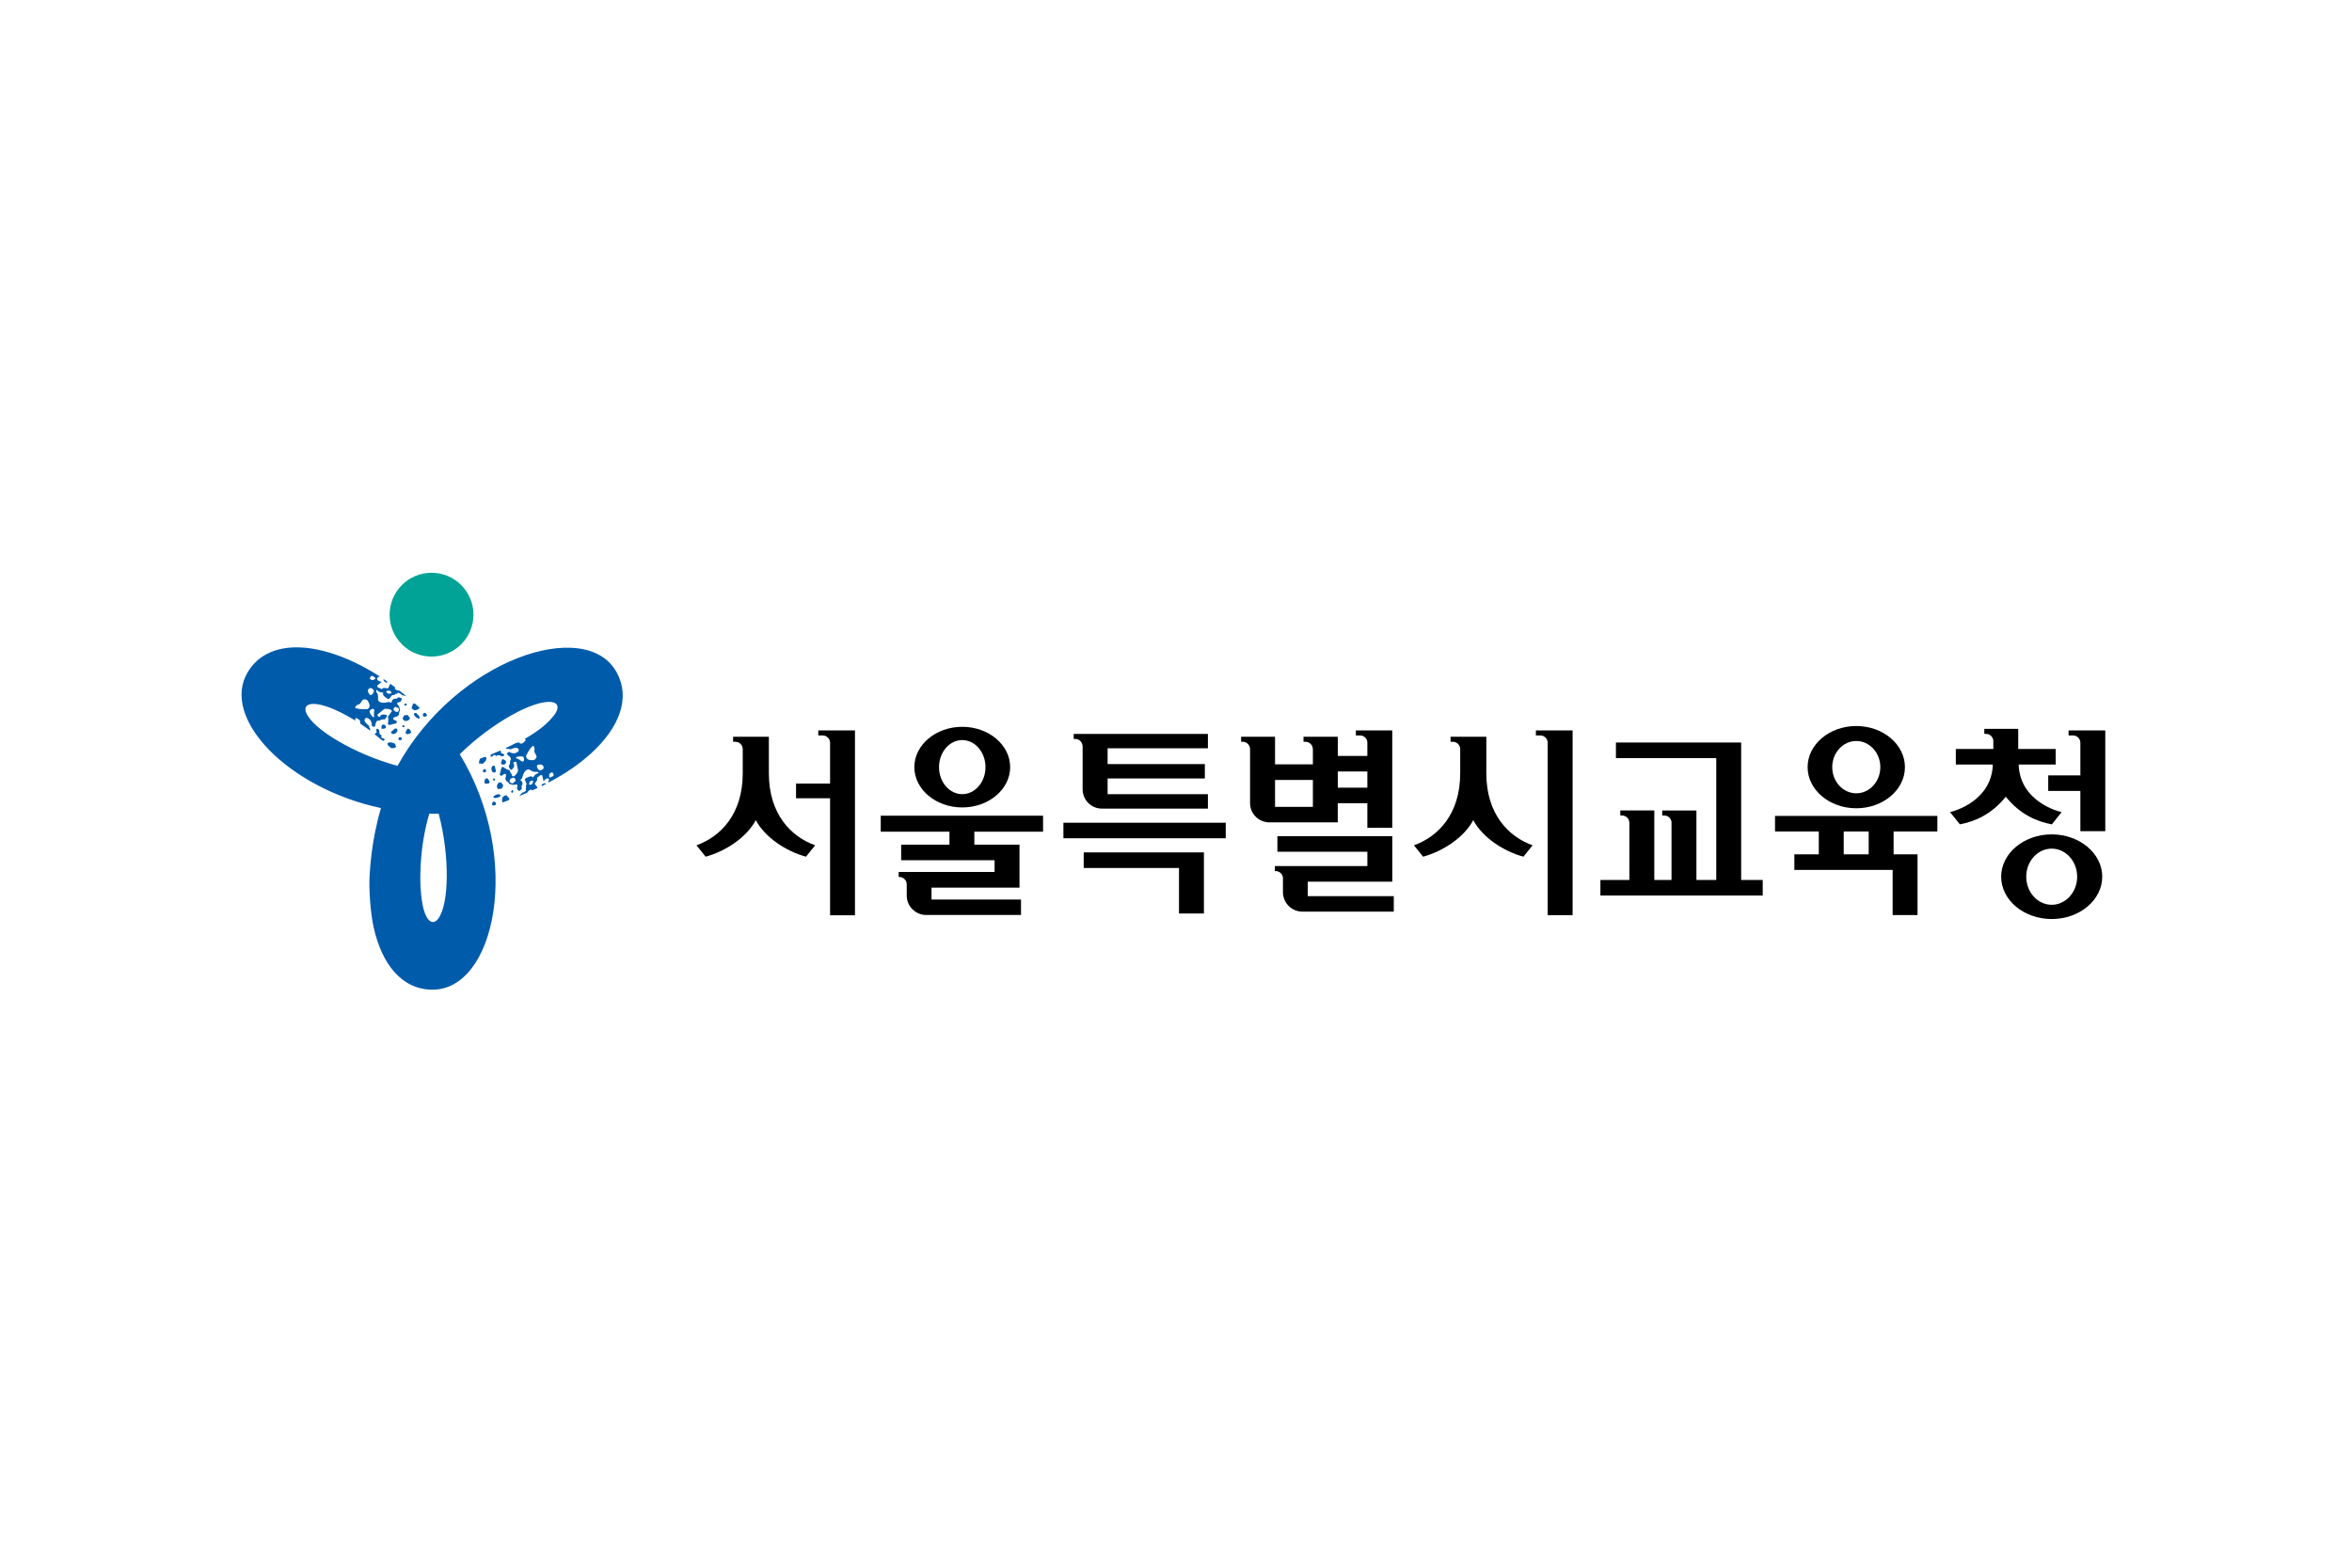 <svg xmlns="http://www.w3.org/2000/svg" id="_&#xB808;&#xC774;&#xC5B4;_1" data-name="&#xB808;&#xC774;&#xC5B4; 1" viewBox="0 0 900 600"><defs><style>      .cls-1 {        fill: #005bab;      }      .cls-2 {        fill: #00a395;      }    </style></defs><g><circle class="cls-2" cx="165.13" cy="235.25" r="16.04" transform="translate(-117.98 185.67) rotate(-45)"></circle><path class="cls-1" d="M211.78,274.08c.58-.73,1.03-1.43,1.3-2.1.48-1.17.26-1.8.05-2.17-.22-.39-.66-.92-2-1.11-6.9-.97-23.19,8.21-34.87,19.64l-.33.34c24.21,39.83,13.63,90.38-10.61,90.1-11.74-.14-19.19-9.94-22.3-23.67-1.36-6-1.87-15.34-1.6-19.78.17-2.68.68-13.52,4.35-26.05-35.98-7.74-61.38-34.6-51.01-51.96,6-10.04,18.26-11.57,31.78-7.4,5.91,1.82,12.05,4.73,18.02,8.49l.73.48c-.39.08-.72.32-.97.7-.17.95.92,1.16,1.74,1.38-.48.48-1.23.96-1.71,1.44q.03.24.05.47c.32.47,1.11.45,1.69.91.46-.72,1.54-.5,2.36-.28.44-.44.4-1.26.96-1.77.61.44,1.21.89,1.83,1.35-.14.2-.13.4-.11.6.54.43,1.06.64,1.76.66.85.66,1.69,1.34,2.54,2.04-.57-.08-1.14-.18-1.66-.39-.31-.47-.87-.69-1.43-.92q-.24.24-.48.48-.27,0-.53,0c-.22.48-.75.48-1.28.49-.48.48-.7.96-1.18,1.44q-.27,0-.53,0c-.58-.46-1.43-.92-1.77-1.62-.03-.24-.05-.47.19-.71-1.09-.22-1.88-.2-2.51-1.13-.51.25-.19.71-.17.95.89.93.49,2.11.59,3.05.94,1.4,2.75.89,4.32.63.29.23.56.23.82.22.17-.95.62-1.66,1.97-1.45q.24-.24.48-.48c.51-.24.82.22,1.35.21.36.94-.36,1.66-1.42,1.68-.24.24-.22.48-.19.71.87.69.97,1.63,1.07,2.57-.53,0,.07.7-.46.71.03.23.05.47.07.71-.24.24-.48.48-.72.72-.53,0-1.04.25-1.54.5q.02.24.05.47c.31.47,1.11.45,1.43.92-.24.24-.22.48-.19.71-1.06.02-2.05.74-3.13.53-.05-.47-.36-.94.14-1.18l-.29-.23c.48-.48-.12-1.18.07-1.89.75-.48.67-1.19,1.42-1.67q-.02-.24-.05-.47c-.6-.7-1.67-.68-2.73-.66-.99.72-1.71,1.44-2.69,2.17q.02.24.05.47c.29.23.31.47.85.46.41-1.19,1.49-.97,2.58-.75.34.7-.41,1.19-.62,1.66-.8.01-1.59.03-2.07.51-.26,0-.53,0-.8.01-.51.24-.46.71-.7.96.05.47-.17.95-.38,1.42-.53,0-.82-.22-1.11-.45.12-1.42-.56-2.82-2.18-3.03-1.49.97.25,2.35,1.12,3.04.05.47.12.73.43,1.2.29.23-.26.45.03.68,0,0,0,.01,0,.02-1.32-.99-2.61-1.91-3.81-2.72l.06-.06c-.02-.24-.05-.47-.31-.47.26,0,.24-.24.22-.47-.34-.7-.87-.69-1.45-1.15-1.04.25.07,1.61-.54.92-5.49-3.37-10.64-5.65-14.3-6.18-.92-.14-1.76-.17-2.48-.07-1.26.17-1.69.68-1.91,1.04-.23.38-.47,1.03.03,2.28,2.6,6.43,18.72,15.87,34.49,20.2l.46.12c22.59-40.81,71.87-57.03,83.72-36,5.74,10.18.93,21.51-9.48,31.08-4.54,4.18-10.15,8.02-16.42,11.29l-.17-.28c.11-.38.5-.69.27-1.09-.76-.59-1.46.26-2.05.88-.2-.65-.28-1.53-.48-2.18q-.22-.09-.44-.18c-.56.06-.92.76-1.61,1.06.42.74-.28,1.59-.87,2.21.18.59.93.94,1.12,1.67-.68.33-1.36.65-2.06.97-.11-.22-.3-.31-.48-.38-.63.27-1.07.63-1.42,1.24-.98.43-1.99.86-3.01,1.27.34-.47.7-.92,1.13-1.28.56-.06,1.02-.44,1.48-.82q-.1-.32-.2-.65.12-.24.24-.47c-.32-.41-.08-.88.16-1.35-.2-.65-.52-1.06-.72-1.71q.12-.24.24-.47c.68-.29,1.49-.82,2.27-.79.22.09.44.18.54.5.7-.85,1.07-1.56,2.19-1.67.02-.56-.54-.5-.76-.59-1.24.35-2.1-.56-2.99-.92-1.68.17-2.09,2-2.59,3.5-.34.15-.46.38-.58.62.76.59,1.18,1.32.36,2.41q.1.32.2.65c-.02.56-.58.62-.82,1.09-1-.12-1.3-1.09-.82-2.03-.1-.32-.32-.41-.54-.5-1.02.44-1.9.09-2.79-.27.24-.47-.66-.27-.42-.74-.22-.09-.44-.18-.66-.27-.1-.32-.2-.65-.3-.97.24-.47.26-1.03.28-1.59q-.22-.09-.44-.18c-.56.06-.92.76-1.49.82-.1-.32-.32-.41-.54-.5.48-.94.31-2.15,1.01-3,.44.18,1,.12.98.68l.34-.15c.2.65,1.1.44,1.64.94.08.88.74,1.15.82,2.03q.22.09.44.18c.9-.2,1.39-1.15,1.87-2.09-.18-1.21-.48-2.18-.66-3.38q-.22-.09-.44-.18c-.34.15-.56.06-.8.53.86.91.16,1.77-.55,2.62-.78-.03-.86-.91-1.18-1.32.36-.71.73-1.41.53-2.06.12-.24.24-.47.36-.71.02-.56-.42-.74-.52-1.06-.44-.18-.76-.59-1.08-1,.24-.47.58-.62.92-.76,1.2.77,2.77.83,3.71-.49-.16-1.77-2.2-.89-3.23-.45-.44-.18-.7-.24-1.26-.18-.34.15-.28-.44-.62-.29,0,0-.01,0-.02,0,1.5-.7,2.92-1.39,4.21-2.07l.03.09c.76-.35.96.01,1.08-.22-.12.23.22.37.45.45.78.03.68-.2,1.36-.5.26-1.03,1.36-.37.21-1.28,5.84-3.39,8.69-5.86,10.98-8.75ZM150.59,271.18q.03.32.07.64.39.31.79.63.36,0,.72-.01c.69-.33.64-1.62-.17-1.6-.36,0-.4-.31-.76-.31q-.33.33-.65.65ZM147.76,264.79c.48.71,1.33,1.06,2.07.33-.04-.36-.44-.35-.48-.71-.41,0-1.26-.34-1.59.39ZM143.2,274.23c-.36-.94.09-1.65,0-2.59-.31-.47-.85-.46-1.33.02q-.24.24-.48.48c.1.94.7,1.64,1.31,2.33.27,0,.53,0,.51-.25ZM141.98,260.11c.58.46,1.33-.02,1.81-.5-.29-.23-.87-.69-1.16-.92q-.27,0-.53,0c-.48.48-.96.96-.12,1.42ZM141.37,265.7c.03.3.37.29.71.29,1.26-.93,1.47-2.13-.29-2.7-1.32.32-1.2,1.53-.42,2.42ZM139.59,267.69q-.27,0-.53,0c-.75.48-.91,1.43-1.66,1.91-.8.01-1.01.49-1.49.97.03.24.05.47.31.47,1.38.45,2.97.42,4.29.39,1.52-.73.84-2.14.18-3.3-.29-.23-.58-.46-1.11-.45ZM167.99,311.87l-.13-.45c-1.2.03-2.4.02-3.59,0-3.21,10.8-3.31,20.08-3.41,22.76-.18,4.91.39,12,1.75,15.41.34.86.73,1.6,1.17,2.17.78,1,1.44,1.12,1.86,1.12.44,0,1.13-.11,1.97-1.17,4.3-5.46,4.48-24.08.37-39.84ZM155.72,269.51c-.29-.23-.56-.23-.82-.22-.24.24-.22.48-.19.71.27,0,.53,0,.8-.01-.02-.24.24-.24.22-.48ZM147.16,277.39c-1.34-.36-1.22.79-1.14,1.56.43,0,1.3-.02,1.7-.42-.04-.38-.08-.77-.56-1.15ZM151.66,278.79c-1.06.02-1.23.96-2,1.21-.17.95.92,1.16,1.67.68.59-.38,1.2-1.2.33-1.89ZM152.91,282.13c-.34.17-.49.49-.46.81.2.16.23.48.76.31.17-.05.18,0,.36,0,.31-.49.23-1.29-.66-1.11ZM155.88,281.07c.51-.24,1.04-.25,1.52-.73-.31-.47-.39-1.17-.94-1.4q-.27,0-.53,0c-.46.72-.94,1.2-.6,1.9.27,0,.53,0,.56.23ZM154.18,277.57c-.24.24-.22.48-.19.71.26,0,.53,0,.8-.01q-.02-.24-.05-.47c-.03-.24-.29-.23-.56-.23ZM156.81,275.1c.22-.48-.63-.93-.68-1.4-.8.01-1.62-.21-1.78.74-.48.48-.14,1.18.41,1.41.82.22,1.59-.03,2.05-.74ZM162.26,272.88c-.51.24-.46.72-.41,1.18.29.23.55.23.82.22,1.06-.02.7-.96.12-1.42q-.27,0-.53,0ZM159.26,272.89c-.27,0-.53,0-.8.01-.14,1.18.7,1.64,1.55,2.09q.26,0,.53,0c.17-.95-.68-1.4-1.28-2.1ZM147.73,261.3c.33,0,.38-.23.59-.33-.52-.37-1.04-.73-1.56-1.09.04.33.04.35.07.7q.45.36.9.72ZM158.09,269.25c-.19.71-.41,1.19-.62,1.66.31.47.6.7,1.16.92.89-.02,1.54-.37,2-.9-.6-.55-1.2-1.09-1.81-1.62-.24,0-.48-.01-.73-.06ZM147.33,283.11c-.27,0-.29-.23-.31-.47-.27,0-.8.01-1.11-.45-.02-.24-.05-.47.19-.71-1.11-.45-.92-1.16-1.02-2.1q-.29-.23-.58-.46c-.26,0-.53,0-.51.25.05.47.07.71.12,1.18-.3.19-.57.4-.82.61,1.06.82,2.13,1.69,3.22,2.61.27-.13.54-.28.82-.45ZM151.61,285.86c-.02-.24-.31-.47-.34-.7q-.02-.24-.05-.47c-.85-.46-2.22-.9-2.94-.18.02.19.05.41.09.64.46.4.91.81,1.37,1.22.71.04,1.36-.18,1.87-.51ZM197.05,297.87q-.33-.13-.67-.27-.52.22-1.04.45-.18.36-.37.71c-.03.85,1.26,1.47,1.67.67.18-.36.52-.22.7-.58q-.15-.49-.3-.98ZM203.82,298.71c-.86.09-1.57.67-1.26,1.67.34.14.52-.22.86-.09.19-.36.89-.95.4-1.58ZM197.59,290.28c1,.12,1.42.85,2.3,1.21.56-.06.8-.53.6-1.18q-.1-.32-.2-.65c-.88-.35-1.78-.15-2.69.06-.12.24-.24.47-.02.56ZM210.69,295.83c-.68.29-.6,1.18-.4,1.82.34-.15,1.02-.44,1.36-.59q.12-.24.24-.47c-.2-.65-.4-1.3-1.2-.77ZM206.02,292.67c-.28-.11-.44.19-.59.49.23,1.54,1.2,2.29,2.53,1.02.34-1.31-.79-1.77-1.94-1.51ZM205.09,290.17q.12-.23.24-.47c-.08-.88-.84-1.47-.92-2.35.36-.71.04-1.12-.16-1.77-.22-.09-.44-.18-.56.06-1.04,1-1.77,2.41-2.37,3.59-.06,1.68,1.5,1.74,2.84,1.71.34-.15.68-.29.92-.76ZM195.88,303.49c.34-.15.46-.38.58-.62-.1-.32-.32-.41-.54-.5-.12.23-.24.47-.36.71.22.09.1.32.32.41ZM191.78,292.44c-.19-.61.27-1.49.49-1.94.83.33,2.07.83.98,1.99-.64.28-1.06.11-1.47-.06ZM189.56,295.56c.48-.94-.28-1.53-.14-2.32-.76-.59-1.46.26-1.38,1.15.06.69.5,1.62,1.52,1.18ZM186.01,295.1c.01-.38-.2-.66-.5-.78-.23.1-.53-.02-.63.52-.03.17-.08.16-.16.32.28.5,1.03.8,1.3-.06ZM185.54,298.21c-.02.56-.26,1.03-.06,1.68.56-.06,1.22.21,1.68-.17q.12-.23.24-.47c-.42-.74-.62-1.38-1.4-1.41-.12.23-.24.47-.46.38ZM189.45,298.36c-.1-.32-.32-.41-.54-.5-.12.23-.24.47-.36.71q.22.09.44.18c.22.09.34-.15.46-.38ZM190.4,301.82c.32.41,1.12-.12,1.56.06.36-.71.95-1.32.18-1.91-.2-.65-.98-.68-1.44-.3-.58.62-.72,1.41-.31,2.15ZM189.81,307.65c.02-.56-.42-.74-.86-.91-.34.15-.46.38-.58.62-.48.94.52,1.06,1.2.77q.12-.23.24-.47ZM191.21,305.01c.12-.24.24-.47.36-.71-.98-.68-1.78-.15-2.59.38q-.12.24-.24.47c.76.59,1.56.06,2.47-.14ZM208.37,299.75c.33.13.35.14.66.26-.56.29-1.13.58-1.7.86,0-.23-.16-.38-.02-.67q.53-.23,1.06-.46ZM194.99,305.69c-.54-.5-.86-.91-1.18-1.33-.56.06-.9.2-1.37.59-.4.79-.4,1.53-.15,2.18.77-.27,1.53-.54,2.29-.83.11-.21.24-.42.4-.62ZM187.77,289.74c.12-.24.34-.15.56-.06.12-.24.36-.71.92-.76.22.09.44.18.54.5.92-.76,1.46-.26,2.35.09q.34-.15.68-.29c.12-.24.24-.47.02-.56-.44-.18-.66-.27-1.1-.44-.03-.35-.08-.69-.15-1.01-1.23.54-2.51,1.08-3.83,1.6,0,.3,0,.6.01.93ZM183.31,292.21c.22.09.56-.06.78.03q.22.09.44.18c.8-.53,1.85-1.53,1.55-2.5-.17-.07-.39-.15-.61-.22-.57.21-1.15.42-1.73.63-.37.61-.48,1.28-.43,1.89Z"></path></g><g><g><g><path d="M511.91,307.42h11.31v9.41h9.53v-37.28h-13.92v1.92h1.59c1.47,0,2.67,1.12,2.8,2.56v5.28h-11.31v-7.33h-13.12v1.92h.75c1.55,0,2.82,1.26,2.82,2.81l.02-.07v5.9h-14.48v-10.57h-12.98v1.92h.6c1.55,0,2.82,1.26,2.82,2.81v-.03s0,20.67,0,20.67c0,4.09,3.29,7.4,7.38,7.4h26.18v-7.33ZM511.91,295.27h11.31v6.2h-11.31v-6.2ZM502.38,308.8h-14.48v-10.3h14.48v10.3Z"></path><path d="M666.26,336.79v-52.6h-47.92v5.96h38.39v46.64h-7.59v-26.6h-13.08v1.92h.75c1.46,0,2.67,1.12,2.8,2.54v22.14h-6.59v-26.6h-13.01v1.92h.65c1.55,0,2.82,1.26,2.82,2.82v-.05s.01,21.91.01,21.91h-11.09v5.96h62.11v-5.96h-8.25Z"></path><path d="M313.12,281.48h1.8c1.5.06,2.71,1.29,2.71,2.81h0s0,15.61,0,15.61h-13.02v5.63h13.02v44.77h9.53v-70.74h-14.04v1.92Z"></path><path d="M587.71,279.55v1.92h1.7c1.55,0,2.82,1.26,2.82,2.82h0s0,66,0,66h9.53v-70.74h-14.04Z"></path><path d="M679.22,312.28v5.96h16.75v8.74h-9.35v5.96h37.6v17.28h9.53v-23.24h-9.16v-8.74h16.75v-5.96h-62.11ZM715.06,326.98h-9.56v-8.74h9.56v8.74Z"></path><path d="M710.31,309.35c10.27,0,18.62-7.06,18.62-15.74s-8.35-15.74-18.62-15.74-18.62,7.06-18.62,15.74,8.35,15.74,18.62,15.74ZM710.31,283.6c5.07,0,9.2,4.49,9.2,10.01s-4.13,10.01-9.2,10.01-9.2-4.49-9.2-10.01,4.13-10.01,9.2-10.01Z"></path><polygon points="414.68 332.2 451.15 332.2 451.15 349.62 460.68 349.62 460.68 326.24 414.68 326.24 414.68 332.2"></polygon><rect x="406.92" y="314.88" width="62.11" height="5.95"></rect><path d="M368.21,309.03c10.11,0,18.33-6.92,18.33-15.43s-8.22-15.43-18.33-15.43-18.33,6.92-18.33,15.43,8.22,15.43,18.33,15.43ZM368.21,283.25c4.9,0,8.89,4.64,8.89,10.35s-3.99,10.35-8.89,10.35-8.89-4.64-8.89-10.35,3.99-10.35,8.89-10.35Z"></path><path d="M337.02,318.31h26.29v4.97h-18.48v5.96h35.75v4.48h-36.7v1.92h.26c1.55,0,2.82,1.26,2.82,2.82v-.03s0,4.32,0,4.32c0,4.09,3.35,7.44,7.44,7.44h36.29v-5.92h-34.24v-4.55h33.66v-16.43h-17.27v-4.97h26.29v-6.12h-62.11v6.12Z"></path><path d="M500.41,337.45h32.35v-17.42h-43.96v5.96h34.43v5.47h-35.39v1.92h.28c1.45,0,2.65,1.1,2.8,2.51v5.58c0,4.09,3.35,7.44,7.44,7.44h34.98v-5.92h-32.92v-5.53Z"></path><path d="M414.27,285.63h0v16.45c0,4.09,3.28,7.4,7.36,7.4h40.58v-5.51h-38.38v-6.03h37.21v-5.51h-37.21v-6.03h38.38v-5.51h-51.36v1.92h.59c1.55,0,2.81,1.26,2.81,2.82Z"></path></g><path d="M294.21,281.98v13.99c0,15.58,8.43,24.21,17.7,27.56l-3.5,4.35c-7.62-2.06-15.7-7.39-19.2-13.99-3.49,6.6-11.58,11.92-19.2,13.99l-3.5-4.35c9.28-3.35,17.7-11.97,17.7-27.56v-9.26h0c0-1.55-1.26-2.81-2.82-2.81h-.87v-1.92h13.67Z"></path><path d="M568.75,281.98v13.99c0,15.58,8.43,24.21,17.7,27.56l-3.5,4.35c-7.62-2.06-15.7-7.39-19.2-13.99-3.49,6.6-11.58,11.92-19.2,13.99l-3.5-4.35c9.28-3.35,17.7-11.97,17.7-27.56v-9.26h0c0-1.55-1.26-2.81-2.82-2.81h-.87v-1.92h13.67Z"></path></g><path d="M791.54,279.55v1.92h1.7c1.55,0,2.82,1.26,2.82,2.82h0s0,12.47,0,12.47h-12.3v5.96h12.3v15.41h9.53v-38.58h-14.04Z"></path><path d="M785.09,319.34c-10.66,0-19.34,7.27-19.34,16.2s8.67,16.2,19.34,16.2,19.34-7.27,19.34-16.2-8.67-16.2-19.34-16.2ZM785.09,346.29c-5.37,0-9.74-4.82-9.74-10.75s4.37-10.75,9.74-10.75,9.74,4.82,9.74,10.75-4.37,10.75-9.74,10.75Z"></path><path d="M788.89,310.81c-.93-.14-15.98-3.9-16.44-18.19h14.18v-5.96h-14.35v-7.7h-12.98v1.92h.65c1.46,0,2.67,1.12,2.8,2.55v3.23h-14.35v5.96h14.16c-.46,14.13-15.17,17.96-16.38,18.18l3.78,4.7c5.7-1.07,12.12-3.79,17.56-10.57,5.47,6.81,11.91,9.52,17.64,10.58l3.74-4.71Z"></path></g></svg>
